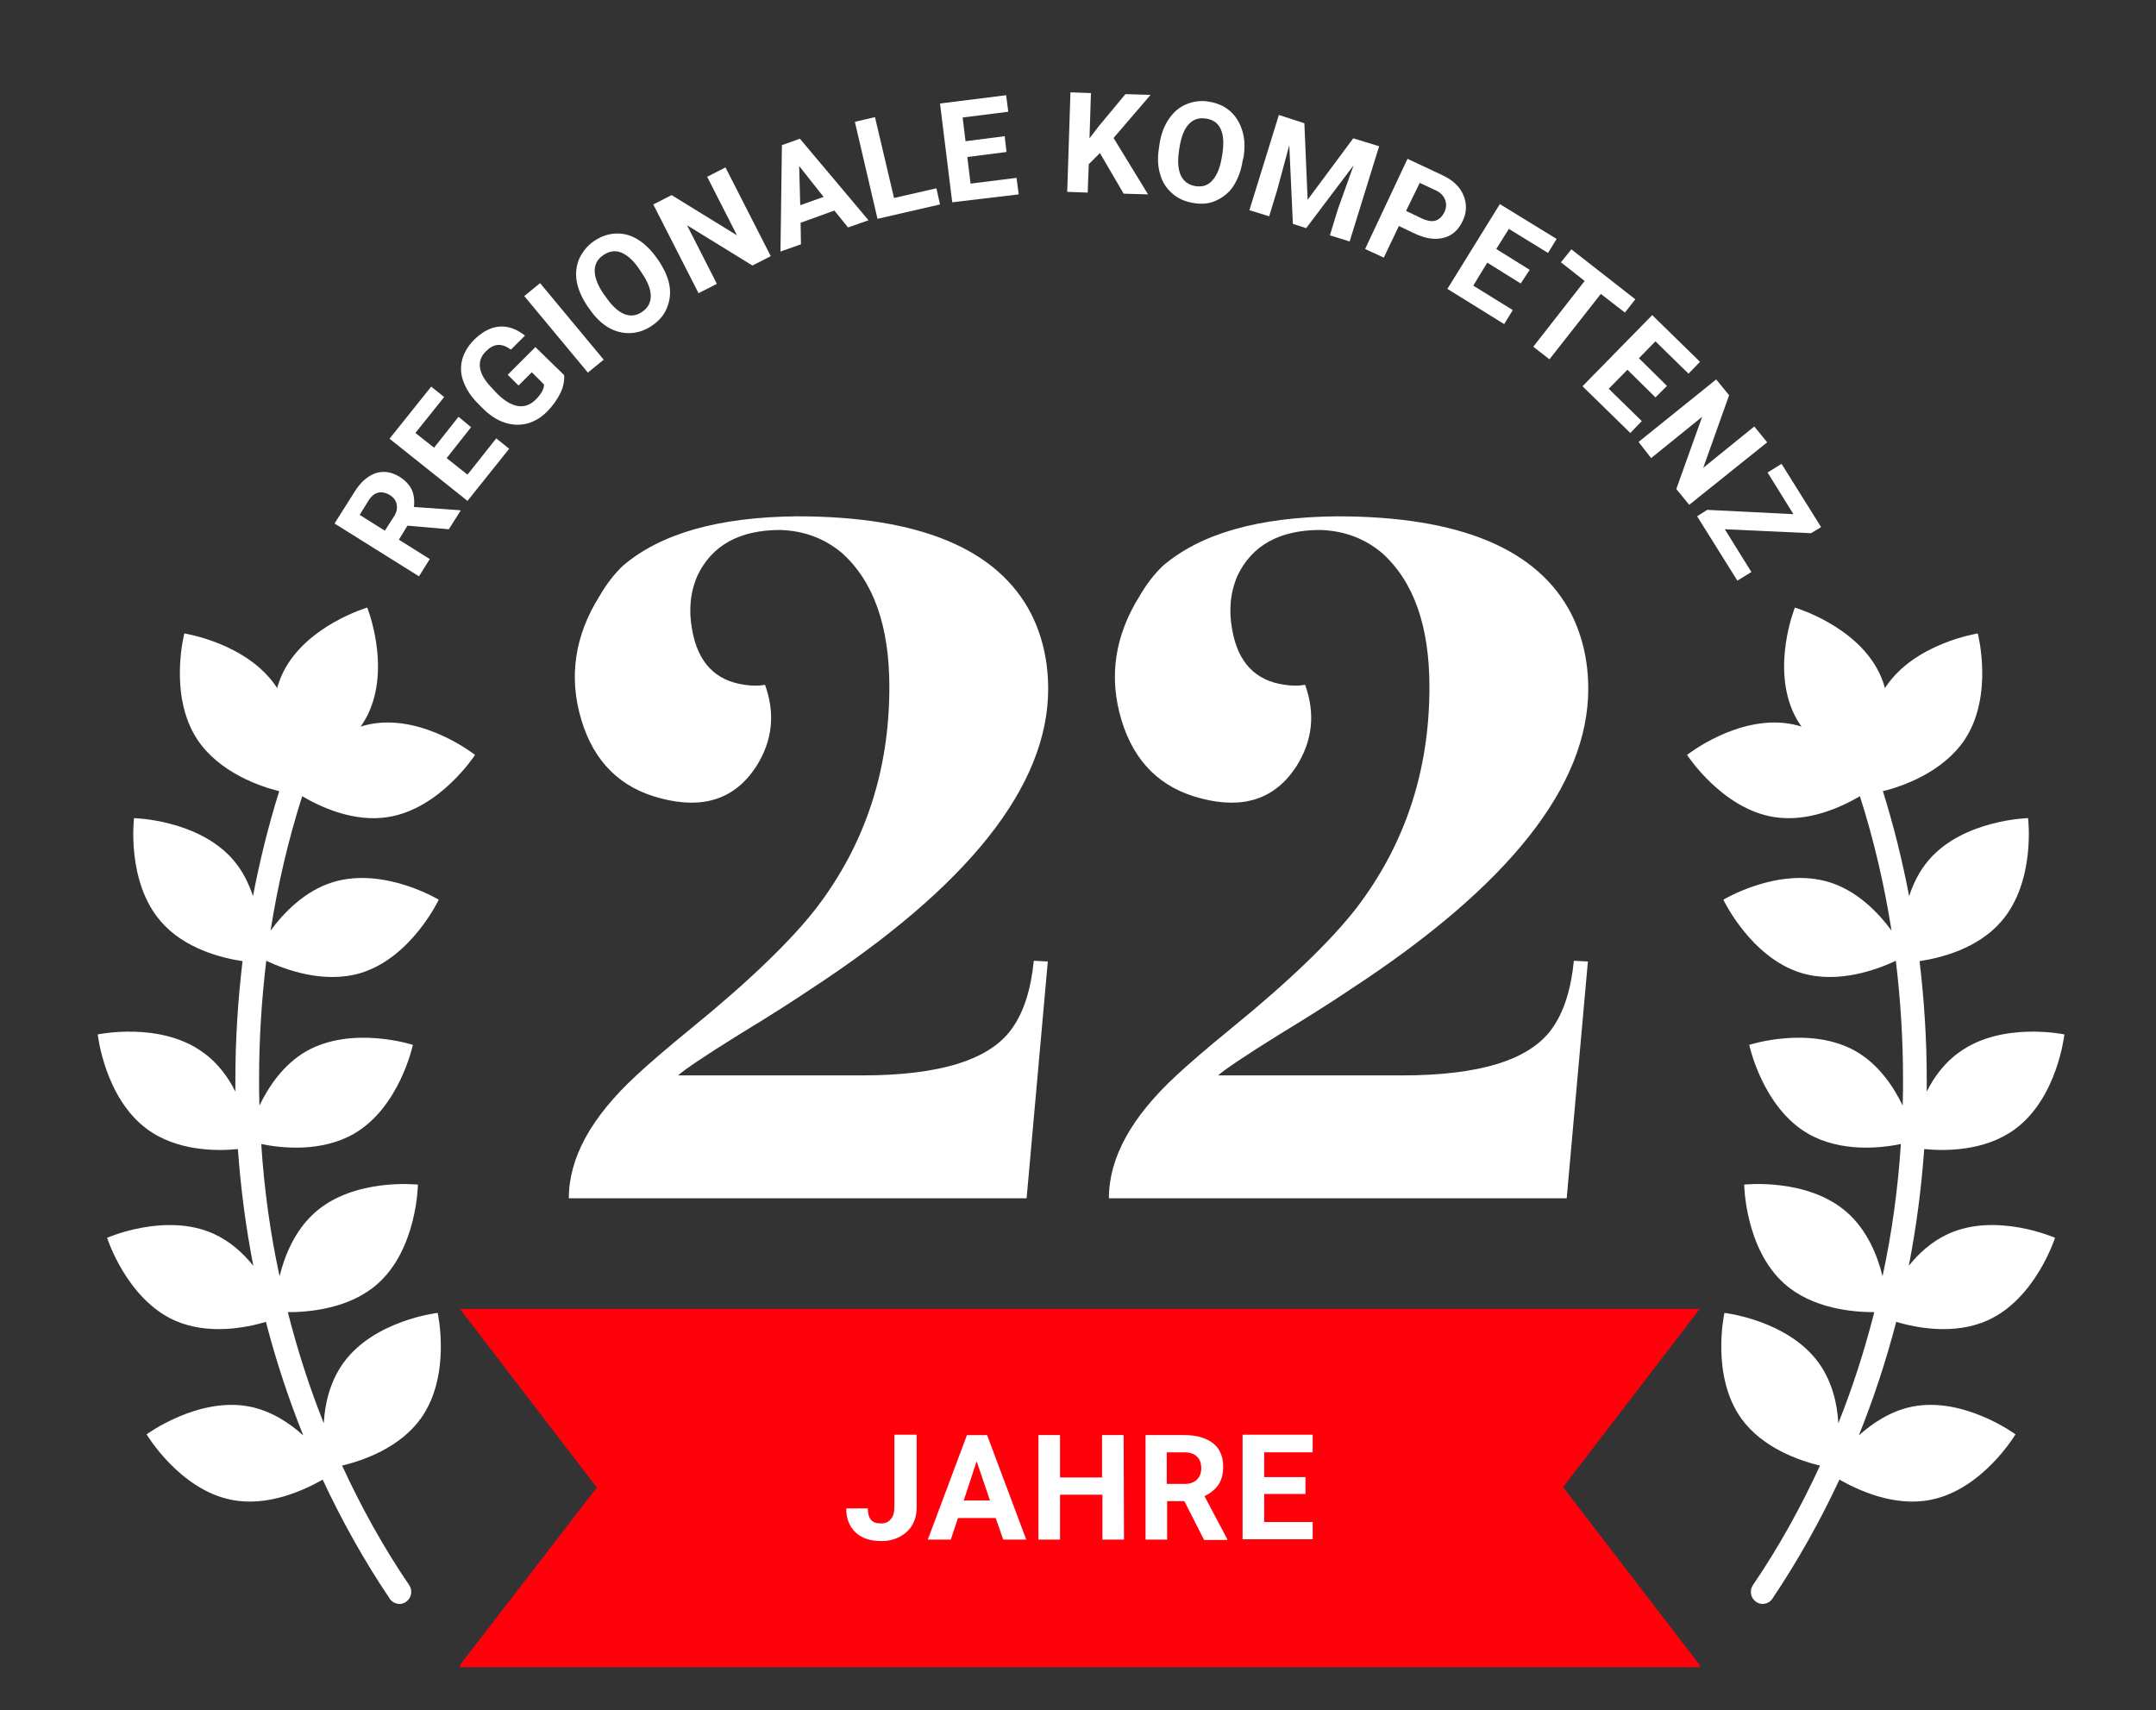 <?xml version="1.0" encoding="utf-8"?>
<!-- Generator: Adobe Illustrator 26.4.1, SVG Export Plug-In . SVG Version: 6.00 Build 0)  -->
<svg version="1.1" id="Ebene_1" xmlns="http://www.w3.org/2000/svg" xmlns:xlink="http://www.w3.org/1999/xlink" x="0px" y="0px"
	 viewBox="0 0 600 476" style="enable-background:new 0 0 600 476;" xml:space="preserve">
<rect x="0" y="0" width="600" height="476" fill="#333333" stroke="none"/>
<style type="text/css">
	.st0{fill:#FF010B;}
	.st1{fill:#FFFFFF;}
</style>
<g id="XMLID_00000096778822288591531660000000581955023554304388_">
	<path id="XMLID_00000084501928586629152160000004801320636557435811_" class="st0" d="M473,364.3H128l38.1,49.7L128,463.4v0.6h345
		v-0.6l-38-49.5L473,364.3z"/>
</g>
<g id="XMLID_00000086692988418377419350000014873985192103483835_">
	<path id="XMLID_00000090267701846888191570000011780057721395160979_" class="st1" d="M103.8,201.4c-6.5,1.1-12.1,4.7-16.2,8.3
		c-0.3-1-0.9-1.9-2-2.3c-1.5-0.6-3,0.1-3.8,1.3c-0.1-5.5-1.2-11.9-4.8-17.4c-8.1-12.3-25.7-15-25.7-15s-4.5,17.2,3.6,29.5
		c6.1,9.2,17.5,13.1,22.8,14.4c-3,9.6-5.4,19.3-7.3,29.2c-1.2-3.6-2.9-7.1-5.6-10.2c-9.7-11.1-27.5-11.5-27.5-11.5
		s-2.2,17.7,7.5,28.8c6.5,7.5,16.7,10.1,22.7,11c-1.3,10.9-2,21.9-2,33c0,1.1,0,2.2,0,3.3c-2-4-4.9-8-9-10.9
		c-11.9-8.7-29.3-5-29.3-5s1.9,17.7,13.8,26.4c8.3,6.1,19.3,6.1,25.2,5.5c0.8,11,2.2,21.8,4.3,32.5c-2.8-3.5-6.4-6.8-11-8.9
		c-13.4-6.1-29.7,1.1-29.7,1.1s5.4,17,18.8,23c9.2,4.1,19.7,2.1,25.4,0.4c2.8,10.8,6.3,21.4,10.4,31.6c-3.9-3.5-8.9-6.8-14.8-8
		c-14.4-2.9-28.8,7.7-28.8,7.7s9.1,15.3,23.5,18.2c10.2,2.1,20.4-2.7,25.5-5.6c5.4,11.6,11.7,22.8,18.7,33.2
		c0.6,0.9,1.7,1.4,2.7,1.4c0.6,0,1.3-0.2,1.8-0.6c1.5-1,1.9-3.1,0.9-4.6c-7.1-10.4-13.3-21.6-18.7-33.3c5.8-1.4,16-4.9,21.9-13.1
		c8.6-12,4.7-29.4,4.7-29.4s-17.7,2-26.3,14c-3.7,5.2-5.1,11.3-5.4,16.7c-4-10-7.3-20.3-10-30.9c5.8,0,17.1-0.9,25-7.9
		c11-9.8,11.2-27.6,11.2-27.6s-17.7-2-28.7,7.8c-5.6,5-8.4,12-9.8,17.7c-2.6-12-4.3-24.4-5.1-36.8c5.8,1.2,16.7,2.3,25.7-2.8
		c12.8-7.3,16.5-24.8,16.5-24.8s-16.9-5.5-29.7,1.8c-6.4,3.7-10.5,9.9-13,15.1c-0.1-2.5-0.1-4.9-0.1-7.4c0-11.1,0.7-22.1,2-32.9
		c5.1,2.4,16,6.5,26.3,3.4c14.1-4.3,21.7-20.4,21.7-20.4s-15.2-9.2-29.4-4.9c-7.9,2.4-13.8,8.6-17.4,13.5c2-12.7,4.9-25.2,8.8-37.4
		c5.3,3.1,14.4,7.3,23.9,5.8c14.5-2.3,24.2-17.3,24.2-17.3S118.3,199.1,103.8,201.4z"/>
	<path class="st1" d="M102.4,198.8c-2.9,5.9-8,10.2-12.6,13.1c0.6,0.4,1.2,1,1.5,1.7l-14.4-4.3c-1.2-6-1.8-14.5,1.8-22
		c6.4-13.2,23.5-18.2,23.5-18.2S108.8,185.5,102.4,198.8z"/>
	<path id="XMLID_00000129206812171304059490000011864790235095116162_" class="st1" d="M469.5,210.1c0,0,9.7,15,24.2,17.3
		c9.5,1.5,18.6-2.7,23.9-5.8c3.9,12.2,6.8,24.7,8.8,37.4c-3.6-4.9-9.5-11.1-17.4-13.5c-14.2-4.3-29.4,4.9-29.4,4.9
		s7.6,16.1,21.7,20.4c10.3,3.1,21.2-1,26.3-3.4c1.3,10.8,2,21.8,2,32.9c0,2.5,0,4.9-0.1,7.4c-2.5-5.2-6.6-11.4-13-15.1
		c-12.8-7.3-29.7-1.8-29.7-1.8s3.7,17.5,16.5,24.8c9,5.1,19.9,4,25.7,2.8c-0.8,12.4-2.5,24.8-5.1,36.8c-1.4-5.7-4.2-12.7-9.8-17.7
		c-11-9.8-28.7-7.8-28.7-7.8s0.2,17.8,11.2,27.6c7.9,7,19.2,7.9,25,7.9c-2.7,10.6-6,20.9-10,30.9c-0.3-5.4-1.7-11.5-5.4-16.7
		c-8.6-12-26.3-14-26.3-14s-3.9,17.4,4.7,29.4c5.9,8.2,16.1,11.7,21.9,13.1c-5.4,11.7-11.6,22.9-18.7,33.3c-1,1.5-0.6,3.6,0.9,4.6
		c0.5,0.4,1.2,0.6,1.8,0.6c1,0,2.1-0.5,2.7-1.4c7-10.4,13.3-21.6,18.7-33.2c5.1,2.9,15.3,7.7,25.5,5.6c14.4-2.9,23.5-18.2,23.5-18.2
		s-14.4-10.6-28.8-7.7c-5.9,1.2-10.9,4.5-14.8,8c4.1-10.2,7.6-20.8,10.4-31.6c5.7,1.7,16.2,3.7,25.4-0.4c13.4-6,18.8-23,18.8-23
		s-16.3-7.2-29.7-1.1c-4.6,2.1-8.2,5.4-11,8.9c2.1-10.7,3.5-21.5,4.3-32.5c5.9,0.6,16.9,0.6,25.2-5.5c11.9-8.7,13.8-26.4,13.8-26.4
		s-17.4-3.7-29.3,5c-4.1,2.9-7,6.9-9,10.9c0-1.1,0-2.2,0-3.3c0-11.1-0.7-22.1-2-33c6-0.9,16.2-3.5,22.7-11
		c9.7-11.1,7.5-28.8,7.5-28.8s-17.8,0.4-27.5,11.5c-2.7,3.1-4.4,6.6-5.6,10.2c-1.9-9.9-4.3-19.6-7.3-29.2
		c5.3-1.3,16.7-5.2,22.8-14.4c8.1-12.3,3.6-29.5,3.6-29.5s-17.6,2.7-25.7,15c-3.6,5.5-4.7,11.9-4.8,17.4c-0.8-1.2-2.3-1.9-3.8-1.3
		c-1.1,0.4-1.7,1.3-2,2.3c-4.1-3.6-9.7-7.2-16.2-8.3C483.4,199.1,469.5,210.1,469.5,210.1z"/>
	<path class="st1" d="M499.3,198.8c2.9,5.9,8,10.2,12.6,13.1c-0.6,0.4-1.2,1-1.5,1.7l14.4-4.3c1.2-6,1.8-14.5-1.8-22
		c-6.4-13.2-23.5-18.2-23.5-18.2S492.9,185.5,499.3,198.8z"/>
</g>
<g>
	<path class="st1" d="M221.8,143.7c34.2,0,55.9,9.1,65.2,27.2c3.1,6.2,4.7,13.2,4.7,20.8c0,27-22.1,54.9-66.4,83.8
		c-4.6,3.1-11,7.2-19.4,12.3c-10,6.2-15.7,10.1-17.2,11.5h51.2c21.6,0,35.5-4.3,41.7-13c3.3-4.6,5.3-10.9,6.1-18.9l3.9,0.2
		l-5.9,65.9h-45.8h-77.7h-3.9c0-11.3,6.3-22.7,18.9-34.3c3.1-2.9,8.3-7.4,15.4-13.2c16.2-13.2,27.7-24.4,34.6-33.3
		c13.6-17.8,20.3-38.3,20.3-61.5c0-17-4.4-29.4-13.2-37.3c-4.9-4.1-10.6-6.2-17.2-6.4c-11.3,0-19,4.3-23,12.7c-2,4.6-2.5,9.6-1.5,15
		c1.6,9.2,6.5,14.3,14.7,15.4c2,0.3,3.8,0.3,5.6,0c2.9,8,2.1,15.6-2.5,22.8c-5.9,9-14.7,11.9-26.5,8.8
		c-11.3-2.9-18.6-10.2-22.1-21.8c-3.6-11.9-1.9-23.5,5.1-34.6c1.8-3.1,3.9-5.9,6.4-8.3C183.8,148.5,199.9,143.9,221.8,143.7z"/>
</g>
<g>
	<path class="st1" d="M113.4,146.3l-2.4,3.9l8.6,5.4l-3,4.8l-23.5-14.7l5.5-8.7c1.7-2.8,3.7-4.5,5.9-5.3c2.2-0.7,4.4-0.4,6.7,1
		c1.6,1,2.7,2.2,3.4,3.6c0.6,1.4,0.8,3,0.6,4.8L128,142l0.2,0.1l-3.3,5.2L113.4,146.3z M107.1,147.7l2.5-3.9c0.8-1.2,1-2.3,0.8-3.4
		c-0.2-1.1-0.8-1.9-1.9-2.6c-1.1-0.7-2.2-0.9-3.2-0.7s-2,1-2.8,2.3l-2.4,3.9L107.1,147.7z"/>
	<path class="st1" d="M131.1,118.9l-6.8,8.6l5.8,4.6l8-10.1l3.6,2.9l-11.6,14.5l-21.7-17.3l11.6-14.5l3.6,2.9l-8,10l5.2,4.1l6.8-8.6
		L131.1,118.9z"/>
	<path class="st1" d="M157,104.4c0.1,1.6-0.2,3.3-1.1,5.1c-0.9,1.8-2.1,3.5-3.7,5.1c-1.7,1.7-3.6,2.8-5.6,3.3s-4.1,0.4-6.2-0.3
		c-2.1-0.7-4.1-2-6-3.9l-1.3-1.3c-2-2-3.3-4-4.1-6.1s-0.9-4.1-0.4-6.1s1.6-3.8,3.2-5.5c2.3-2.3,4.7-3.6,7.1-3.8
		c2.4-0.2,4.8,0.6,7.2,2.5l-3.9,3.9c-1.3-0.9-2.5-1.4-3.7-1.3c-1.1,0.1-2.2,0.7-3.3,1.8c-1.4,1.4-1.9,2.9-1.6,4.7
		c0.3,1.8,1.5,3.7,3.5,5.7l1.2,1.3c2.1,2.1,4,3.2,5.8,3.5s3.5-0.3,5-1.8s2.3-2.9,2.3-4.2l-3.4-3.4l-3.7,3.7l-3-3l7.7-7.7L157,104.4z
		"/>
	<path class="st1" d="M168,100.1l-4.4,3.6l-17.7-21.3l4.4-3.6L168,100.1z"/>
	<path class="st1" d="M183.4,72.7c1.5,2.3,2.5,4.5,2.9,6.7s0.1,4.3-0.7,6.3s-2.2,3.6-4.1,4.9c-1.9,1.3-3.9,2-6,2.1s-4.2-0.4-6.1-1.5
		s-3.7-2.8-5.2-5l-0.8-1.1c-1.5-2.3-2.5-4.5-2.9-6.8s-0.1-4.4,0.7-6.3c0.9-1.9,2.2-3.6,4.1-4.9c1.9-1.3,3.9-2,6-2.1s4.2,0.4,6.1,1.6
		c2,1.2,3.7,2.9,5.3,5.1L183.4,72.7z M177.9,74.9c-1.6-2.4-3.3-3.9-5-4.6s-3.4-0.4-5,0.7s-2.4,2.5-2.4,4.4c0,1.8,0.8,3.9,2.4,6.3
		l0.8,1.1c1.6,2.3,3.3,3.9,5,4.6s3.4,0.5,5-0.6s2.4-2.5,2.4-4.4s-0.8-3.9-2.4-6.3L177.9,74.9z"/>
	<path class="st1" d="M214.5,71.3l-5.1,2.6l-18.2-11.2l8.3,16.3l-5.1,2.6l-12.6-24.7l5.1-2.6l18.2,11.2l-8.3-16.3l5.1-2.6
		L214.5,71.3z"/>
	<path class="st1" d="M232.2,58.6l-9.4,3.4l0.1,6l-5.7,2l0.4-29.6l5-1.8l19.1,22.7l-5.7,2L232.2,58.6z M222.7,57.1l6.5-2.3l-6.8-8.6
		L222.7,57.1z"/>
	<path class="st1" d="M248.8,55.1l11.8-2.7l1,4.5l-17.4,4l-6.3-27l5.6-1.3L248.8,55.1z"/>
	<path class="st1" d="M280.1,42.3l-10.9,1.4l0.9,7.4l12.8-1.6l0.6,4.6L265,56.3l-3.4-27.5l18.4-2.3l0.6,4.6l-12.7,1.6l0.8,6.6
		l10.9-1.4L280.1,42.3z"/>
	<path class="st1" d="M306.1,42.6l-3.1,3.1l-0.3,7.9l-5.7-0.2l0.9-27.7l5.7,0.2l-0.4,12.6l2.6-3.4l7.4-8.9l7,0.2l-10.3,12l9.6,15.7
		l-6.8-0.2L306.1,42.6z"/>
	<path class="st1" d="M345.8,44.8c-0.4,2.7-1.3,5-2.5,6.9s-2.9,3.2-4.8,4.1s-4.1,1.1-6.4,0.7c-2.3-0.4-4.2-1.2-5.8-2.6
		c-1.6-1.4-2.8-3.1-3.4-5.3c-0.7-2.2-0.8-4.6-0.4-7.2l0.2-1.4c0.4-2.7,1.3-5,2.6-6.9c1.3-1.9,2.9-3.3,4.9-4.1
		c1.9-0.8,4.1-1.1,6.3-0.7c2.3,0.4,4.2,1.2,5.8,2.6c1.6,1.4,2.7,3.2,3.4,5.4c0.7,2.2,0.8,4.6,0.4,7.3L345.8,44.8z M340.2,42.7
		c0.4-2.9,0.3-5.1-0.5-6.8s-2.1-2.6-4.1-2.9c-1.9-0.3-3.5,0.2-4.7,1.5c-1.3,1.3-2.1,3.4-2.6,6.2l-0.2,1.3c-0.4,2.8-0.3,5,0.5,6.8
		c0.8,1.7,2.2,2.7,4.1,3s3.5-0.2,4.7-1.6c1.2-1.3,2.1-3.4,2.6-6.3L340.2,42.7z"/>
	<path class="st1" d="M363,34.3l0.9,21.3l12.7-17.1l7.2,2.2l-8.2,26.5l-5.5-1.7l2.2-7.2l4.4-12.3l-13.2,17.5l-3.7-1.2l-1-21.9
		L355.4,53l-2.2,7.2l-5.5-1.7l8.2-26.5L363,34.3z"/>
	<path class="st1" d="M389.3,62.9l-4.2,8.8l-5.2-2.4l11.8-25.1l9.8,4.6c1.9,0.9,3.4,2,4.5,3.4s1.7,2.9,1.9,4.5
		c0.2,1.6-0.1,3.3-0.9,4.9c-1.2,2.5-2.9,4-5.3,4.6s-5,0.2-8-1.2L389.3,62.9z M391.3,58.7l4.6,2.2c1.4,0.6,2.6,0.8,3.6,0.5
		s1.8-1.1,2.4-2.2c0.6-1.2,0.7-2.4,0.3-3.5c-0.4-1.1-1.2-2-2.4-2.6l-4.7-2.2L391.3,58.7z"/>
	<path class="st1" d="M423.2,78.9l-9.3-5.8l-3.9,6.4l11,6.8l-2.4,3.9l-15.8-9.8l14.6-23.6l15.8,9.7l-2.4,3.9l-10.9-6.7l-3.5,5.6
		l9.3,5.8L423.2,78.9z"/>
	<path class="st1" d="M452.2,87l-6.7-5.2L431.2,100l-4.5-3.5L441,78.2l-6.6-5.2l2.9-3.6l17.8,13.9L452.2,87z"/>
	<path class="st1" d="M460.7,110.6l-7.8-7.7l-5.2,5.3l9.2,9l-3.2,3.3l-13.3-13l19.4-19.8l13.3,13l-3.2,3.3l-9.2-9l-4.6,4.7l7.8,7.7
		L460.7,110.6z"/>
	<path class="st1" d="M470.1,140.5l-3.6-4.4l7.2-20.1l-14.2,11.5L456,123l21.6-17.4l3.6,4.4l-7.2,20.2l14.2-11.5l3.6,4.4
		L470.1,140.5z"/>
	<path class="st1" d="M480,147.3l7.4,11.9l-3.9,2.4l-11.2-17.9l2.8-1.8l24,1.2l-7.2-11.6l3.9-2.4l11,17.6l-2.8,1.7L480,147.3z"/>
</g>
<g>
	<path class="st1" d="M249.1,399.3h6v20.2c0,1.9-0.4,3.5-1.2,4.9s-2,2.5-3.5,3.3s-3.2,1.2-5.1,1.2c-3.1,0-5.5-0.8-7.2-2.4
		s-2.6-3.8-2.6-6.7h6c0,1.4,0.3,2.5,0.9,3.2s1.5,1,2.8,1c1.1,0,2.1-0.4,2.7-1.2c0.7-0.8,1-1.9,1-3.4v-20.1H249.1z"/>
	<path class="st1" d="M277.1,422.5h-10.5l-2,6h-6.4l10.9-29.1h5.6l10.9,29.1h-6.4L277.1,422.5z M268.2,417.6h7.3l-3.7-10.9
		L268.2,417.6z"/>
	<path class="st1" d="M312.8,428.5h-6V416H295v12.5h-6v-29.1h6v11.8h11.7v-11.8h6L312.8,428.5L312.8,428.5z"/>
	<path class="st1" d="M329.6,417.8h-4.8v10.7h-6v-29.1h10.8c3.4,0,6.1,0.8,8,2.3s2.8,3.7,2.8,6.5c0,2-0.4,3.6-1.3,5
		c-0.9,1.3-2.2,2.4-3.9,3.2l6.3,11.9v0.3h-6.4L329.6,417.8z M324.8,413h4.8c1.5,0,2.7-0.4,3.5-1.2c0.8-0.8,1.2-1.8,1.2-3.2
		c0-1.4-0.4-2.5-1.2-3.2c-0.8-0.8-2-1.2-3.6-1.2h-4.8v8.8H324.8z"/>
	<path class="st1" d="M363.3,415.8h-11.5v7.8h13.5v4.8h-19.5v-29.1h19.5v4.9h-13.5v6.9h11.5V415.8z"/>
</g>
<g>
	<path class="st1" d="M372.1,143.7c34.2,0,55.9,9.1,65.2,27.2c3.1,6.2,4.7,13.2,4.7,20.8c0,27-22.1,54.9-66.4,83.8
		c-4.6,3.1-11,7.2-19.4,12.3c-10,6.2-15.7,10.1-17.2,11.5h51.2c21.6,0,35.5-4.3,41.7-13c3.3-4.6,5.3-10.9,6.1-18.9l3.9,0.2
		l-5.9,65.9h-45.8h-77.7h-3.9c0-11.3,6.3-22.7,18.9-34.3c3.1-2.9,8.3-7.4,15.4-13.2c16.2-13.2,27.7-24.4,34.6-33.3
		c13.6-17.8,20.3-38.3,20.3-61.5c0-17-4.4-29.4-13.2-37.3c-4.9-4.1-10.6-6.2-17.2-6.4c-11.3,0-19,4.3-23,12.7c-2,4.6-2.5,9.6-1.5,15
		c1.6,9.2,6.5,14.3,14.7,15.4c2,0.3,3.8,0.3,5.6,0c2.9,8,2.1,15.6-2.5,22.8c-5.9,9-14.7,11.9-26.5,8.8
		c-11.3-2.9-18.6-10.2-22.1-21.8c-3.6-11.9-1.9-23.5,5.1-34.6c1.8-3.1,3.9-5.9,6.4-8.3C334.1,148.5,350.2,143.9,372.1,143.7z"/>
</g>
</svg>

